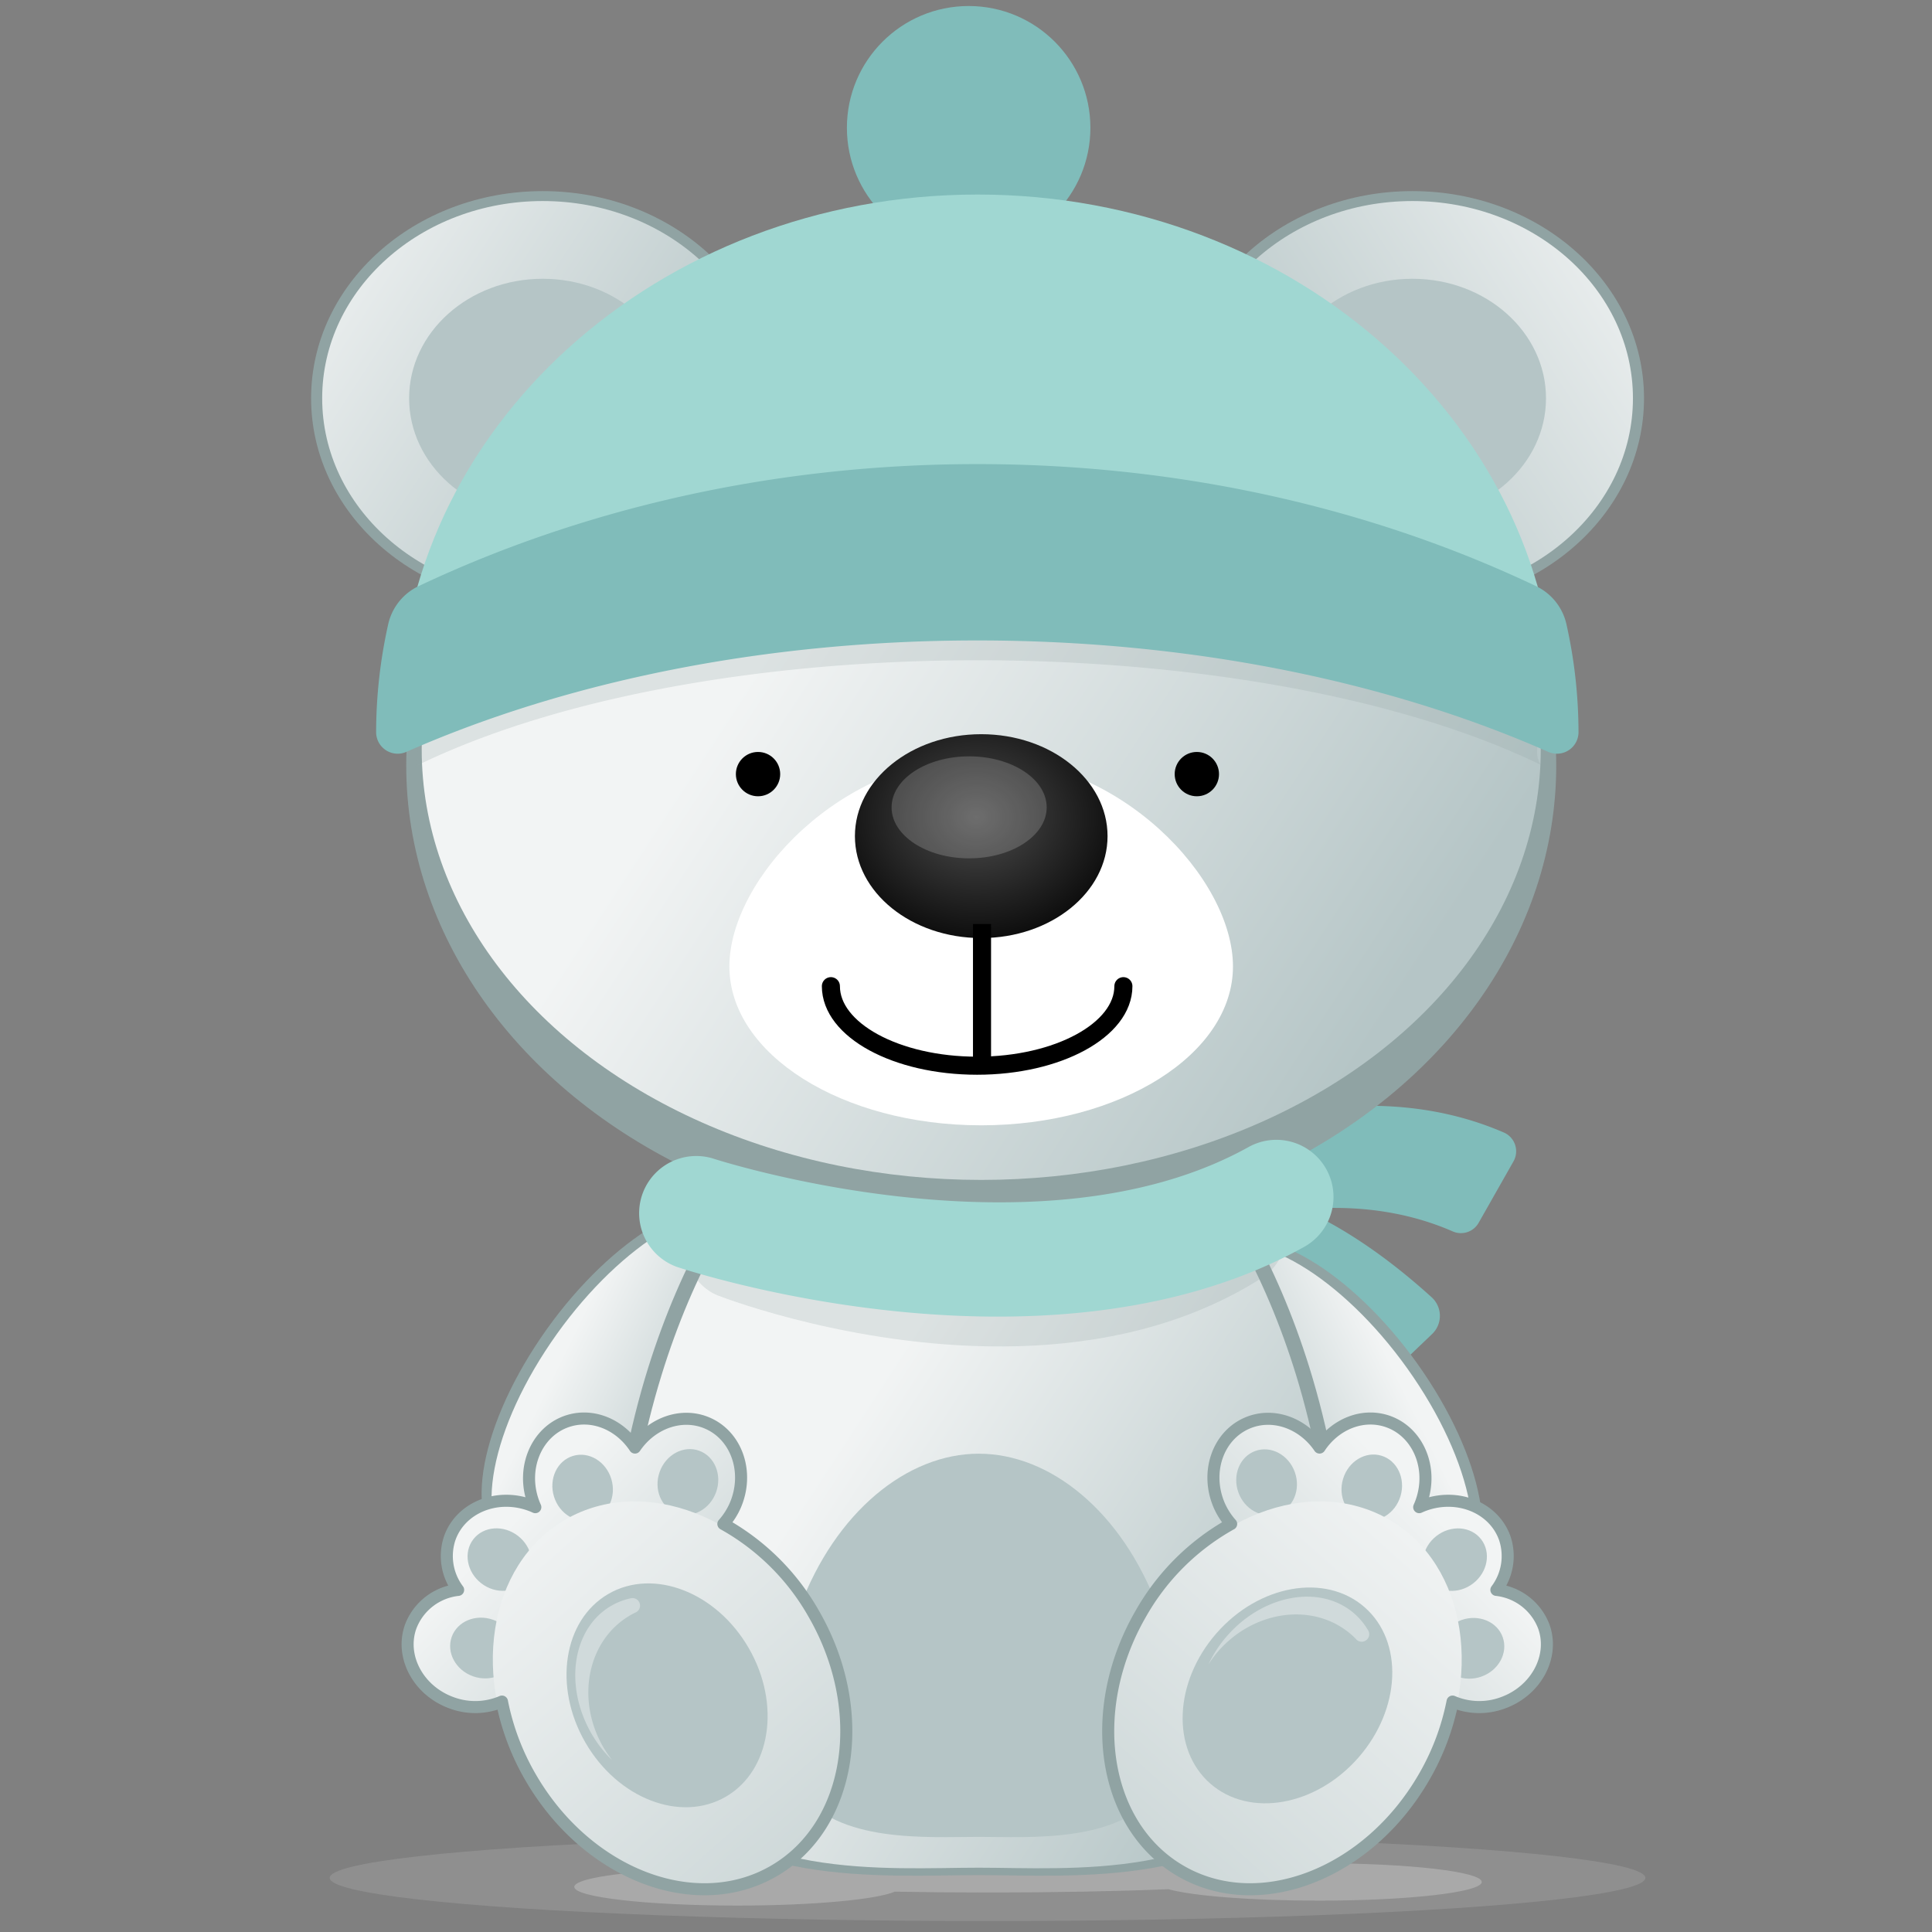 <svg xmlns="http://www.w3.org/2000/svg" xmlns:xlink="http://www.w3.org/1999/xlink" width="320.88" height="320.88" viewBox="0 0 320.88 320.88"><rect x="0" y="0" width="320.88" height="320.88" fill="#808080" stroke="none"/><defs><linearGradient id="08bd1570-5bdf-42fc-b6ce-ffbb30cccbe5" x1="1664.5" y1="137.74" x2="1696.93" y2="137.74" gradientTransform="matrix(0.9, 0.44, -0.37, 0.75, -1348.79, -620.53)" gradientUnits="userSpaceOnUse"><stop offset="0" stop-color="#f2f4f4"/><stop offset="1" stop-color="#b5c5c6"/></linearGradient><linearGradient id="350530a1-20ee-4712-a72a-f2d5698d030a" x1="730.78" y1="702.33" x2="763.21" y2="702.33" gradientTransform="matrix(-0.9, 0.44, 0.37, 0.75, 629.55, -620.53)" xlink:href="#08bd1570-5bdf-42fc-b6ce-ffbb30cccbe5"/><linearGradient id="e55b3338-c83b-495a-922a-9aa80e627984" x1="141.94" y1="235.77" x2="216.05" y2="284.1" gradientTransform="matrix(1, 0, 0, 1, 0, 0)" xlink:href="#08bd1570-5bdf-42fc-b6ce-ffbb30cccbe5"/><linearGradient id="871f2b32-18bd-496a-bca0-072b17283d25" x1="130.31" y1="103.15" x2="230.66" y2="168.6" gradientTransform="matrix(1, 0, 0, 1, 0, 0)" xlink:href="#08bd1570-5bdf-42fc-b6ce-ffbb30cccbe5"/><linearGradient id="60d831db-203a-4324-ae0b-d46aec36453d" x1="2229.44" y1="38.59" x2="2297.17" y2="82.77" gradientTransform="matrix(-1, 0, 0, 1, 2506.26, 0)" xlink:href="#08bd1570-5bdf-42fc-b6ce-ffbb30cccbe5"/><linearGradient id="7f59b753-f393-41ea-be2a-d0fa0a130c84" x1="3217" y1="38.59" x2="3284.73" y2="82.77" gradientTransform="translate(-3169.1)" xlink:href="#08bd1570-5bdf-42fc-b6ce-ffbb30cccbe5"/><radialGradient id="72a89862-943f-4901-aa95-77971cd2b3ea" cx="162.14" cy="136.12" r="29.16" gradientTransform="translate(0.62 20.48) rotate(0.31) scale(1 0.84)" gradientUnits="userSpaceOnUse"><stop offset="0" stop-color="#4d4d4d"/><stop offset="1"/></radialGradient><linearGradient id="3fb4cb96-5cfc-4ea3-a5e9-31a131139c9c" x1="86.49" y1="251.25" x2="129.41" y2="292.93" gradientTransform="matrix(1, 0, 0, 1, 0, 0)" xlink:href="#08bd1570-5bdf-42fc-b6ce-ffbb30cccbe5"/><linearGradient id="aa8df708-cf40-4383-b7a2-f14f3fcbe4f3" x1="84.81" y1="252.26" x2="168.58" y2="346.76" gradientTransform="translate(155.63 -17.67) rotate(30)" xlink:href="#08bd1570-5bdf-42fc-b6ce-ffbb30cccbe5"/><linearGradient id="4c532286-281d-4a89-af8c-5dac709b2b57" x1="-496.29" y1="251.25" x2="-453.37" y2="292.93" gradientTransform="matrix(-1, 0, 0, 1, -258.15, 0)" xlink:href="#08bd1570-5bdf-42fc-b6ce-ffbb30cccbe5"/><linearGradient id="3040ff0e-ebea-4b8c-8f20-9bef36c9eb35" x1="-497.97" y1="252.26" x2="-414.2" y2="346.76" gradientTransform="matrix(-0.5, -0.87, -0.87, 0.5, 221.69, -267.97)" xlink:href="#08bd1570-5bdf-42fc-b6ce-ffbb30cccbe5"/></defs><title>bear</title><g id="abddf3ea-65bc-404b-ad00-69bdaf428300" data-name="Layer 2"><g id="a99f0bba-7811-4d80-a103-e920cf5f21ae" data-name="Layer 1"><rect width="320.88" height="320.88" fill="none"/><circle cx="160.88" cy="21.22" r="20.22" fill="#80bcba"/><ellipse cx="164.02" cy="311.89" rx="109.26" ry="7.17" fill="#bababa" opacity="0.26"/><path d="M219,309.46c-2.47,0-4.87,0-7.14.11-8.94-1-27-1.76-47.82-1.76-27.05,0-49.44,1.21-53.23,2.78-9.12.5-15.43,1.56-15.43,2.8,0,1.71,12.12,3.1,27.06,3.1,12.56,0,23.12-1,26.17-2.31,4.89.09,10.06.14,15.43.14,11.11,0,21.43-.2,30-.55,4.09,1.12,13.73,1.9,25,1.9,14.95,0,27.06-1.39,27.06-3.1S233.93,309.46,219,309.46Z" fill="#bababa" opacity="0.6"/><path d="M118.46,234.85c-10.22,15.77-25.12,26-33.29,22.93s-6.5-18.42,3.72-34.19,25.12-26,33.29-22.93S128.68,219.08,118.46,234.85Z" fill="#90a3a3"/><path d="M186.33,209.93,179,198.75c1.6-1,38.32-24.7,70.78-10.65a3.4,3.4,0,0,1,1.59,4.79l-5.78,10.19a3.38,3.38,0,0,1-4.29,1.45C215.68,193.33,186.66,209.72,186.33,209.93Z" fill="#80bcba"/><path d="M188.93,211.74l.12-.09-8-10.74c.94-.7,22.78-16.21,56.74,14.56a4.17,4.17,0,0,1,.06,6.1l-7.74,7.4a4.18,4.18,0,0,1-5.73,0C199.4,205.77,189.53,211.34,188.93,211.74Z" fill="#80bcba"/><path d="M207.74,240.55c10.22,15.77,25.12,26,33.29,22.93s6.5-18.42-3.72-34.19-25.12-26-33.29-22.93S197.52,224.77,207.74,240.55Z" fill="#90a3a3"/><path d="M120.11,235.68c-10.22,15.77-25.12,26-33.29,22.93s-6.5-18.42,3.72-34.19,25.12-26,33.29-22.93S130.33,219.9,120.11,235.68Z" fill="url(#08bd1570-5bdf-42fc-b6ce-ffbb30cccbe5)"/><path d="M206.09,241.37c10.22,15.77,25.12,26,33.29,22.93s6.5-18.42-3.72-34.19-25.12-26-33.29-22.93S195.87,225.6,206.09,241.37Z" fill="url(#350530a1-20ee-4712-a72a-f2d5698d030a)"/><path d="M217.43,294.59c-11.68,19.29-39.47,16.84-54.89,16.84s-43.47,2.46-54.89-16.84c-10.35-17.49-6.14-47.82,0-67.41,11-35.11,32.95-56.51,54.92-56.51s44,21.35,54.92,56.51C223.46,246.42,228,277.17,217.43,294.59Z" fill="#90a3a3"/><path d="M215.21,293.85C204,312.57,177.34,310.2,162.54,310.2s-41.71,2.39-52.67-16.35c-9.93-17-5.89-46.43,0-65.45,10.51-34.08,31.61-54.86,52.7-54.86s42.17,20.72,52.7,54.86C221,247.09,225.34,276.94,215.21,293.85Z" fill="url(#e55b3338-c83b-495a-922a-9aa80e627984)"/><ellipse cx="162.97" cy="127.14" rx="95.5" ry="77.92" fill="#90a3a3"/><ellipse cx="162.97" cy="124.45" rx="92.93" ry="71.52" fill="url(#871f2b32-18bd-496a-bca0-072b17283d25)"/><ellipse cx="234.58" cy="66.15" rx="38.47" ry="34.41" fill="#90a3a3"/><ellipse cx="234.58" cy="66.15" rx="36.63" ry="32.76" fill="url(#60d831db-203a-4324-ae0b-d46aec36453d)"/><ellipse cx="234.58" cy="66.15" rx="22.19" ry="19.85" fill="#b5c5c6"/><ellipse cx="90.14" cy="66.15" rx="38.47" ry="34.41" fill="#90a3a3"/><ellipse cx="90.14" cy="66.15" rx="36.63" ry="32.76" fill="url(#7f59b753-f393-41ea-be2a-d0fa0a130c84)"/><ellipse cx="90.14" cy="66.15" rx="22.19" ry="19.85" fill="#b5c5c6"/><path d="M162.36,80.38A190.71,190.71,0,0,0,76,100.64,9.15,9.15,0,0,0,71.25,107a88.38,88.38,0,0,0-1.82,17.87v.06c0,2.58-1.37,2.77.83,1.73,24.48-11.6,58.94-17,92.11-17s68.29,5.39,92.77,17c2.2,1,.16.86.16-1.73v-.06A88.38,88.38,0,0,0,253.47,107a9.15,9.15,0,0,0-4.72-6.36A190.72,190.72,0,0,0,162.36,80.38Z" fill="#90a3a3" opacity="0.23"/><path d="M162.36,104.67c36.45,0,69.87,7.49,95.92,19.95.12-1.76.18-3.53.18-5.31,0-48.06-43-87-96.1-87s-96.1,39-96.1,87c0,1.78.07,3.56.18,5.31C92.49,112.16,125.91,104.67,162.36,104.67Z" fill="#a0d7d2"/><path d="M162.36,77.08c-33.87,0-65.6,7.39-92.82,20.26a9.25,9.25,0,0,0-5.07,6.36,82.48,82.48,0,0,0-2,17.87v.06a3.58,3.58,0,0,0,5.06,3.23c26.3-11.6,59.15-18.49,94.79-18.49s68.49,6.89,94.79,18.49a3.58,3.58,0,0,0,5.06-3.23v-.06a82.48,82.48,0,0,0-2-17.87,9.25,9.25,0,0,0-5.07-6.36C228,84.47,196.24,77.08,162.36,77.08Z" fill="#80bcba"/><path d="M192.28,297.47c-6.32,8.72-21.37,7.61-29.73,7.61s-23.54,1.11-29.73-7.61c-5.61-7.91-3.32-21.62,0-30.48,5.93-15.87,17.84-25.55,29.74-25.55s23.8,9.65,29.74,25.55C195.54,275.69,198,289.59,192.28,297.47Z" fill="#b5c5c6"/><circle cx="198.78" cy="128.57" r="3.68"/><path d="M204.78,160.51c0,14.57-18.72,26.39-41.82,26.39s-41.82-11.81-41.82-26.39,18.72-34.69,41.82-34.69S204.78,145.94,204.78,160.51Z" fill="#fff"/><circle cx="125.9" cy="128.57" r="3.68"/><ellipse cx="162.97" cy="138.87" rx="20.98" ry="16.93" fill="url(#72a89862-943f-4901-aa95-77971cd2b3ea)"/><ellipse cx="160.96" cy="134.09" rx="12.88" ry="8.47" fill="#fff" opacity="0.18"/><g opacity="0.23"><path d="M169,223.59c-25.69.69-48.3-7.86-49.72-8.41-4.32-1.67-6.68-7.05-5.26-12s6.06-7.64,10.38-6h0c.47.18,47,17.67,77.14-1.57,4-2.53,9-.86,11.21,3.73s.81,10.36-3.15,12.89C196.94,220.29,182.53,223.23,169,223.59Z" fill="#90a3a3"/></g><path d="M116.63,236.34c-4.26-1.82-9.24,0-12,4.07-2.57-3.9-7.19-5.8-11.38-4.32-5,1.77-7.51,7.73-5.54,13.3.11.32.24.62.37.92-.29-.13-.59-.26-.9-.37-5.57-2-11.53.49-13.31,5.51a9.34,9.34,0,0,0,1.39,8.6,9.53,9.53,0,0,0-7.88,6.09c-1.79,5,1.29,10.71,6.86,12.69s11.54-.49,13.33-5.52a9.35,9.35,0,0,0-1.39-8.62A9.52,9.52,0,0,0,94,262.63a9.06,9.06,0,0,0-.25-6.61,9.06,9.06,0,0,0,6.59.26,8.9,8.9,0,0,0,4.21-3.15,8.86,8.86,0,0,0,3.65,2.9c4.9,2.09,10.76-.62,13.07-6.06S121.53,238.43,116.63,236.34Z" fill="url(#3fb4cb96-5cfc-4ea3-a5e9-31a131139c9c)"/><ellipse cx="80.23" cy="273.74" rx="4.98" ry="5.52" transform="translate(-204.58 257.72) rotate(-70.45)" fill="#b5c5c6"/><ellipse cx="82.98" cy="259.03" rx="4.98" ry="5.52" transform="translate(-172.47 165.61) rotate(-52.15)" fill="#b5c5c6"/><ellipse cx="96.78" cy="247.08" rx="4.98" ry="5.52" transform="translate(-67.26 38.5) rotate(-16.79)" fill="#b5c5c6"/><ellipse cx="114.25" cy="246.16" rx="5.52" ry="4.98" transform="translate(-155.95 271.43) rotate(-70.45)" fill="#b5c5c6"/><ellipse cx="110.79" cy="281.57" rx="27.16" ry="33.72" transform="translate(-125.94 93.12) rotate(-30)" fill="url(#aa8df708-cf40-4383-b7a2-f14f3fcbe4f3)"/><ellipse cx="110.79" cy="281.57" rx="15.67" ry="19.46" transform="translate(-125.94 93.12) rotate(-30)" fill="#b5c5c6"/><path d="M100.2,290.18c-4.62-8-2.61-17.81,4.49-21.91q.43-.25.88-.46a1.25,1.25,0,0,0-.78-2.36,11,11,0,0,0-3.25,1.24c-6.45,3.72-7.92,13.22-3.31,21.23a20.32,20.32,0,0,0,3.45,4.43A18.84,18.84,0,0,1,100.2,290.18Z" fill="#fff" opacity="0.36"/><path d="M135.14,268a39.11,39.11,0,0,0-15-14.89,11.69,11.69,0,0,0,2-3.13c2.32-5.44.22-11.54-4.68-13.63-4.26-1.82-9.24,0-12,4.07-2.57-3.9-7.19-5.8-11.38-4.32-5,1.77-7.51,7.73-5.54,13.3.11.32.24.62.37.92-.29-.13-.59-.26-.9-.37-5.57-2-11.53.49-13.31,5.51a9.34,9.34,0,0,0,1.39,8.6,9.53,9.53,0,0,0-7.88,6.09c-1.79,5,1.29,10.71,6.86,12.69a11.25,11.25,0,0,0,8.3-.23,40.71,40.71,0,0,0,4.73,12.54c9.31,16.13,27.39,23.12,40.38,15.62S144.45,284.12,135.14,268Z" fill="none" stroke="#90a3a3" stroke-linecap="round" stroke-linejoin="round" stroke-width="2"/><line x1="163.1" y1="153.47" x2="163.1" y2="176.58" fill="none" stroke="#000" stroke-miterlimit="10" stroke-width="3"/><path d="M186.58,163.79c0,7.29-10.88,13.21-24.3,13.21S138,171.08,138,163.79" fill="none" stroke="#000" stroke-linecap="round" stroke-linejoin="round" stroke-width="3"/><path d="M169.7,218.62c-29.62.8-55.65-7.66-57.29-8.21a9.49,9.49,0,0,1,6-18h0c.54.18,54.07,17.48,88.94-1.89a9.49,9.49,0,1,1,9.22,16.59C202,215.2,185.33,218.2,169.7,218.62Z" fill="#a0d7d2"/><path d="M208,236.34c4.26-1.82,9.24,0,12,4.07,2.57-3.9,7.19-5.8,11.38-4.32,5,1.77,7.51,7.73,5.54,13.3-.11.32-.24.62-.37.92.29-.13.59-.26.9-.37,5.57-2,11.53.49,13.31,5.51a9.34,9.34,0,0,1-1.39,8.6,9.53,9.53,0,0,1,7.88,6.09c1.79,5-1.29,10.71-6.86,12.69s-11.54-.49-13.33-5.52a9.35,9.35,0,0,1,1.39-8.62,9.52,9.52,0,0,1-7.87-6.08,9.06,9.06,0,0,1,.25-6.61,9.06,9.06,0,0,1-6.59.26,8.9,8.9,0,0,1-4.21-3.15,8.86,8.86,0,0,1-3.65,2.9c-4.9,2.09-10.76-.62-13.07-6.06S203.09,238.43,208,236.34Z" fill="url(#4c532286-281d-4a89-af8c-5dac709b2b57)"/><ellipse cx="244.4" cy="273.74" rx="5.52" ry="4.98" transform="translate(-77.53 97.59) rotate(-19.55)" fill="#b5c5c6"/><ellipse cx="241.64" cy="259.03" rx="5.52" ry="4.98" transform="translate(-108.11 202.77) rotate(-37.85)" fill="#b5c5c6"/><ellipse cx="227.85" cy="247.08" rx="5.52" ry="4.98" transform="translate(-74.53 393.82) rotate(-73.21)" fill="#b5c5c6"/><ellipse cx="210.38" cy="246.16" rx="4.98" ry="5.52" transform="translate(-70.26 84.61) rotate(-19.55)" fill="#b5c5c6"/><ellipse cx="213.83" cy="281.57" rx="33.72" ry="27.16" transform="translate(-136.93 325.97) rotate(-60)" fill="url(#3040ff0e-ebea-4b8c-8f20-9bef36c9eb35)"/><ellipse cx="213.83" cy="281.57" rx="19.46" ry="15.67" transform="translate(-138.91 257.5) rotate(-48.88)" fill="#b5c5c6"/><path d="M202.26,274.33c6.08-7,16-8.23,22.18-2.84q.38.33.72.68a1.25,1.25,0,0,0,2-1.5,11,11,0,0,0-2.23-2.68c-5.61-4.89-15.08-3.22-21.15,3.74a20.32,20.32,0,0,0-3.07,4.7A18.84,18.84,0,0,1,202.26,274.33Z" fill="#fff" opacity="0.36"/><path d="M189.48,268a39.11,39.11,0,0,1,15-14.89,11.69,11.69,0,0,1-2-3.13c-2.32-5.44-.22-11.54,4.68-13.63,4.26-1.82,9.24,0,12,4.07,2.57-3.9,7.19-5.8,11.38-4.32,5,1.77,7.51,7.73,5.54,13.3-.11.32-.24.62-.37.92.29-.13.59-.26.9-.37,5.57-2,11.53.49,13.31,5.51a9.34,9.34,0,0,1-1.39,8.6,9.53,9.53,0,0,1,7.88,6.09c1.79,5-1.29,10.71-6.86,12.69a11.25,11.25,0,0,1-8.3-.23,40.71,40.71,0,0,1-4.73,12.54c-9.31,16.13-27.39,23.12-40.38,15.62S180.17,284.12,189.48,268Z" fill="none" stroke="#90a3a3" stroke-linecap="round" stroke-linejoin="round" stroke-width="2"/></g></g></svg>